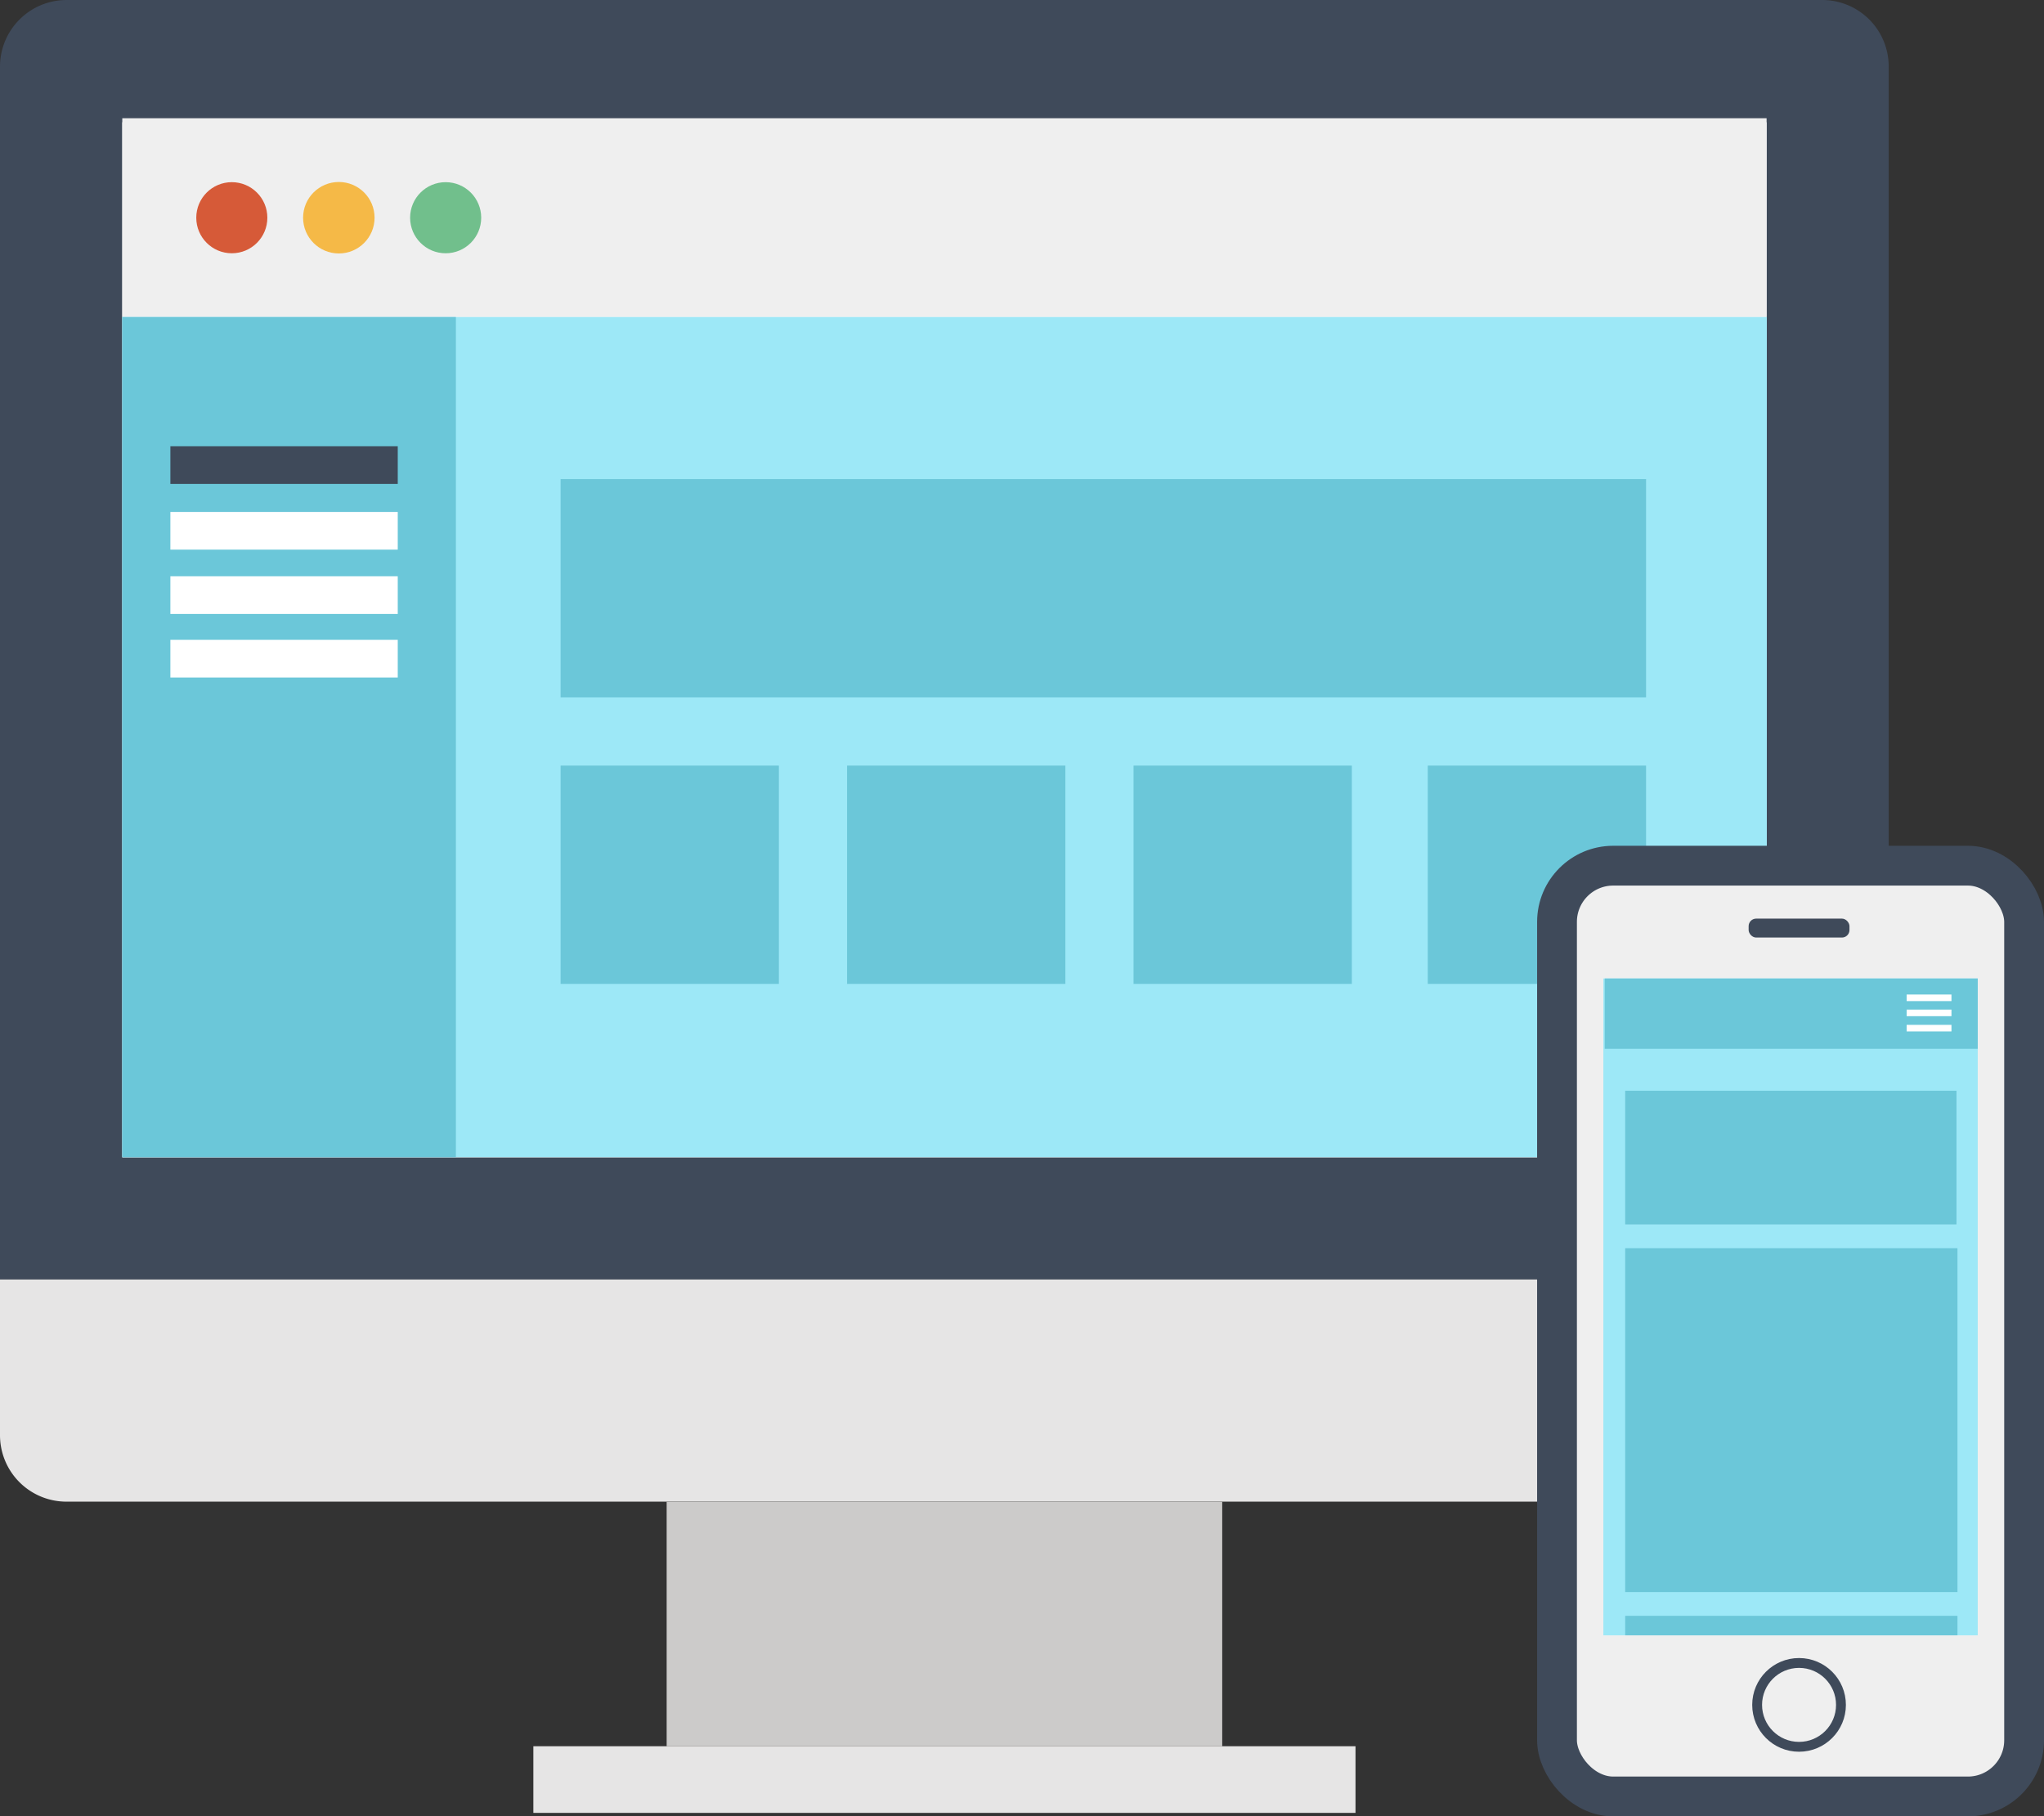<svg id="Layer_1" data-name="Layer 1" xmlns="http://www.w3.org/2000/svg" xmlns:xlink="http://www.w3.org/1999/xlink" viewBox="0 0 105.81 94.02"><rect x="0" y="0" width="105.81" height="94.02" fill="#333333" stroke="none"/><defs><style>.cls-1,.cls-14,.cls-15{fill:none;}.cls-2{fill:#cccbca;}.cls-3{fill:#e6e5e5;}.cls-4{fill:#3f4a5a;}.cls-5{fill:#fff;}.cls-6{clip-path:url(#clip-path);}.cls-13,.cls-7{fill:#efefef;}.cls-8{fill:#d65a38;}.cls-9{fill:#f5b947;}.cls-10{fill:#71bf8c;}.cls-11{fill:#9de8f7;}.cls-12{fill:#6bc7d9;}.cls-13,.cls-14{stroke:#3f4a5a;}.cls-13,.cls-14,.cls-15{stroke-miterlimit:10;}.cls-13{stroke-width:2.06px;}.cls-14{stroke-width:0.51px;}.cls-15{stroke:#fff;stroke-width:0.34px;}</style><clipPath id="clip-path" transform="translate(-374.14 -333.05)"><rect class="cls-1" x="380.47" y="339.37" width="85.12" height="53.58"/></clipPath></defs><title>flawless-on-every-device</title><g id="Group_416" data-name="Group 416"><g id="Group_412" data-name="Group 412"><g id="Group_406" data-name="Group 406"><rect id="Rectangle_335" data-name="Rectangle 335" class="cls-2" x="34.51" y="77.74" width="28.76" height="12.65"/><rect id="Rectangle_336" data-name="Rectangle 336" class="cls-3" x="27.61" y="90.39" width="42.56" height="3.45"/><path id="Path_768" data-name="Path 768" class="cls-4" d="M374.14,399.28V336.5a3.45,3.45,0,0,1,3.45-3.45h90.87a3.44,3.44,0,0,1,3.45,3.45v62.78Z" transform="translate(-374.14 -333.05)"/><rect id="Rectangle_337" data-name="Rectangle 337" class="cls-5" x="6.33" y="6.33" width="85.12" height="53.58"/><path id="Path_769" data-name="Path 769" class="cls-3" d="M471.91,407.33a3.44,3.44,0,0,1-3.45,3.45H377.59a3.44,3.44,0,0,1-3.45-3.45v-8.05h97.77Z" transform="translate(-374.14 -333.05)"/></g><g id="Group_411" data-name="Group 411"><g id="Group_410" data-name="Group 410"><g class="cls-6"><g id="Group_409" data-name="Group 409"><g id="Group_408" data-name="Group 408"><g id="Group_407" data-name="Group 407"><path id="Path_770" data-name="Path 770" class="cls-4" d="M401,398.66l1.84,3.2,5.2-1.75-2.92-5.06Z" transform="translate(-374.14 -333.05)"/><path id="Path_771" data-name="Path 771" class="cls-4" d="M409.25,408.26l3.2,1.84,3.62-4.11L411,403.06Z" transform="translate(-374.14 -333.05)"/><path id="Path_772" data-name="Path 772" class="cls-4" d="M421.18,412.44h3.69l1.08-5.38h-5.84Z" transform="translate(-374.14 -333.05)"/><path id="Path_773" data-name="Path 773" class="cls-4" d="M433.61,410.1l3.2-1.85-1.76-5.2L430,406Z" transform="translate(-374.14 -333.05)"/><path id="Path_774" data-name="Path 774" class="cls-4" d="M443.2,401.86l1.84-3.2L440.92,395,438,400.1Z" transform="translate(-374.14 -333.05)"/></g></g></g></g></g></g></g><g id="Group_413" data-name="Group 413"><rect id="Rectangle_339" data-name="Rectangle 339" class="cls-7" x="6.33" y="6.12" width="85.12" height="10.29"/><g id="Group_298" data-name="Group 298"><circle id="Ellipse_51" data-name="Ellipse 51" class="cls-8" cx="12" cy="11.27" r="1.84"/><circle id="Ellipse_52" data-name="Ellipse 52" class="cls-9" cx="17.54" cy="11.27" r="1.85"/><circle id="Ellipse_53" data-name="Ellipse 53" class="cls-10" cx="23.07" cy="11.27" r="1.84"/></g><rect id="Rectangle_340" data-name="Rectangle 340" class="cls-11" x="6.33" y="16.41" width="85.13" height="43.49"/><rect id="Rectangle_341" data-name="Rectangle 341" class="cls-12" x="6.33" y="16.41" width="17.27" height="43.49"/><rect id="Rectangle_342" data-name="Rectangle 342" class="cls-4" x="8.82" y="23.1" width="11.77" height="1.95"/><rect id="Rectangle_343" data-name="Rectangle 343" class="cls-5" x="8.82" y="26.5" width="11.77" height="1.95"/><rect id="Rectangle_344" data-name="Rectangle 344" class="cls-5" x="8.82" y="29.83" width="11.77" height="1.95"/><rect id="Rectangle_345" data-name="Rectangle 345" class="cls-5" x="8.82" y="33.12" width="11.77" height="1.95"/><g id="Group_297" data-name="Group 297"><rect id="Rectangle_205" data-name="Rectangle 205" class="cls-12" x="29.02" y="24.8" width="56.19" height="11.3"/><g id="Group_296" data-name="Group 296"><rect id="Rectangle_206" data-name="Rectangle 206" class="cls-12" x="29.02" y="39.63" width="11.3" height="11.3"/><rect id="Rectangle_207" data-name="Rectangle 207" class="cls-12" x="43.85" y="39.63" width="11.3" height="11.3"/><rect id="Rectangle_208" data-name="Rectangle 208" class="cls-12" x="58.68" y="39.63" width="11.3" height="11.3"/><rect id="Rectangle_208-2" data-name="Rectangle 208-2" class="cls-12" x="73.91" y="39.63" width="11.3" height="11.3"/></g></g></g><g id="Group_415" data-name="Group 415"><rect id="Rectangle_346" data-name="Rectangle 346" class="cls-13" x="80.6" y="44.81" width="24.18" height="48.18" rx="2.91"/><rect id="Rectangle_347" data-name="Rectangle 347" class="cls-11" x="83" y="50.65" width="19.38" height="34"/><rect id="Rectangle_348" data-name="Rectangle 348" class="cls-4" x="90.52" y="47.55" width="5.22" height="0.98" rx="0.39"/><circle id="Ellipse_161" data-name="Ellipse 161" class="cls-14" cx="93.13" cy="88.25" r="2.17"/><rect id="Rectangle_349" data-name="Rectangle 349" class="cls-12" x="83.07" y="50.65" width="19.31" height="3.64"/><g id="Group_414" data-name="Group 414"><line id="Line_384" data-name="Line 384" class="cls-15" x1="98.7" y1="51.65" x2="101.02" y2="51.65"/><line id="Line_385" data-name="Line 385" class="cls-15" x1="98.7" y1="52.43" x2="101.02" y2="52.43"/><line id="Line_386" data-name="Line 386" class="cls-15" x1="98.7" y1="53.22" x2="101.02" y2="53.22"/></g><rect id="Rectangle_205-2" data-name="Rectangle 205-2" class="cls-12" x="84.13" y="56.46" width="17.15" height="6.92"/><rect id="Rectangle_206-2" data-name="Rectangle 206-2" class="cls-12" x="84.13" y="64.61" width="17.2" height="17.8"/><rect id="Rectangle_206-3" data-name="Rectangle 206-3" class="cls-12" x="84.13" y="83.64" width="17.2" height="1.01"/></g></g></svg>